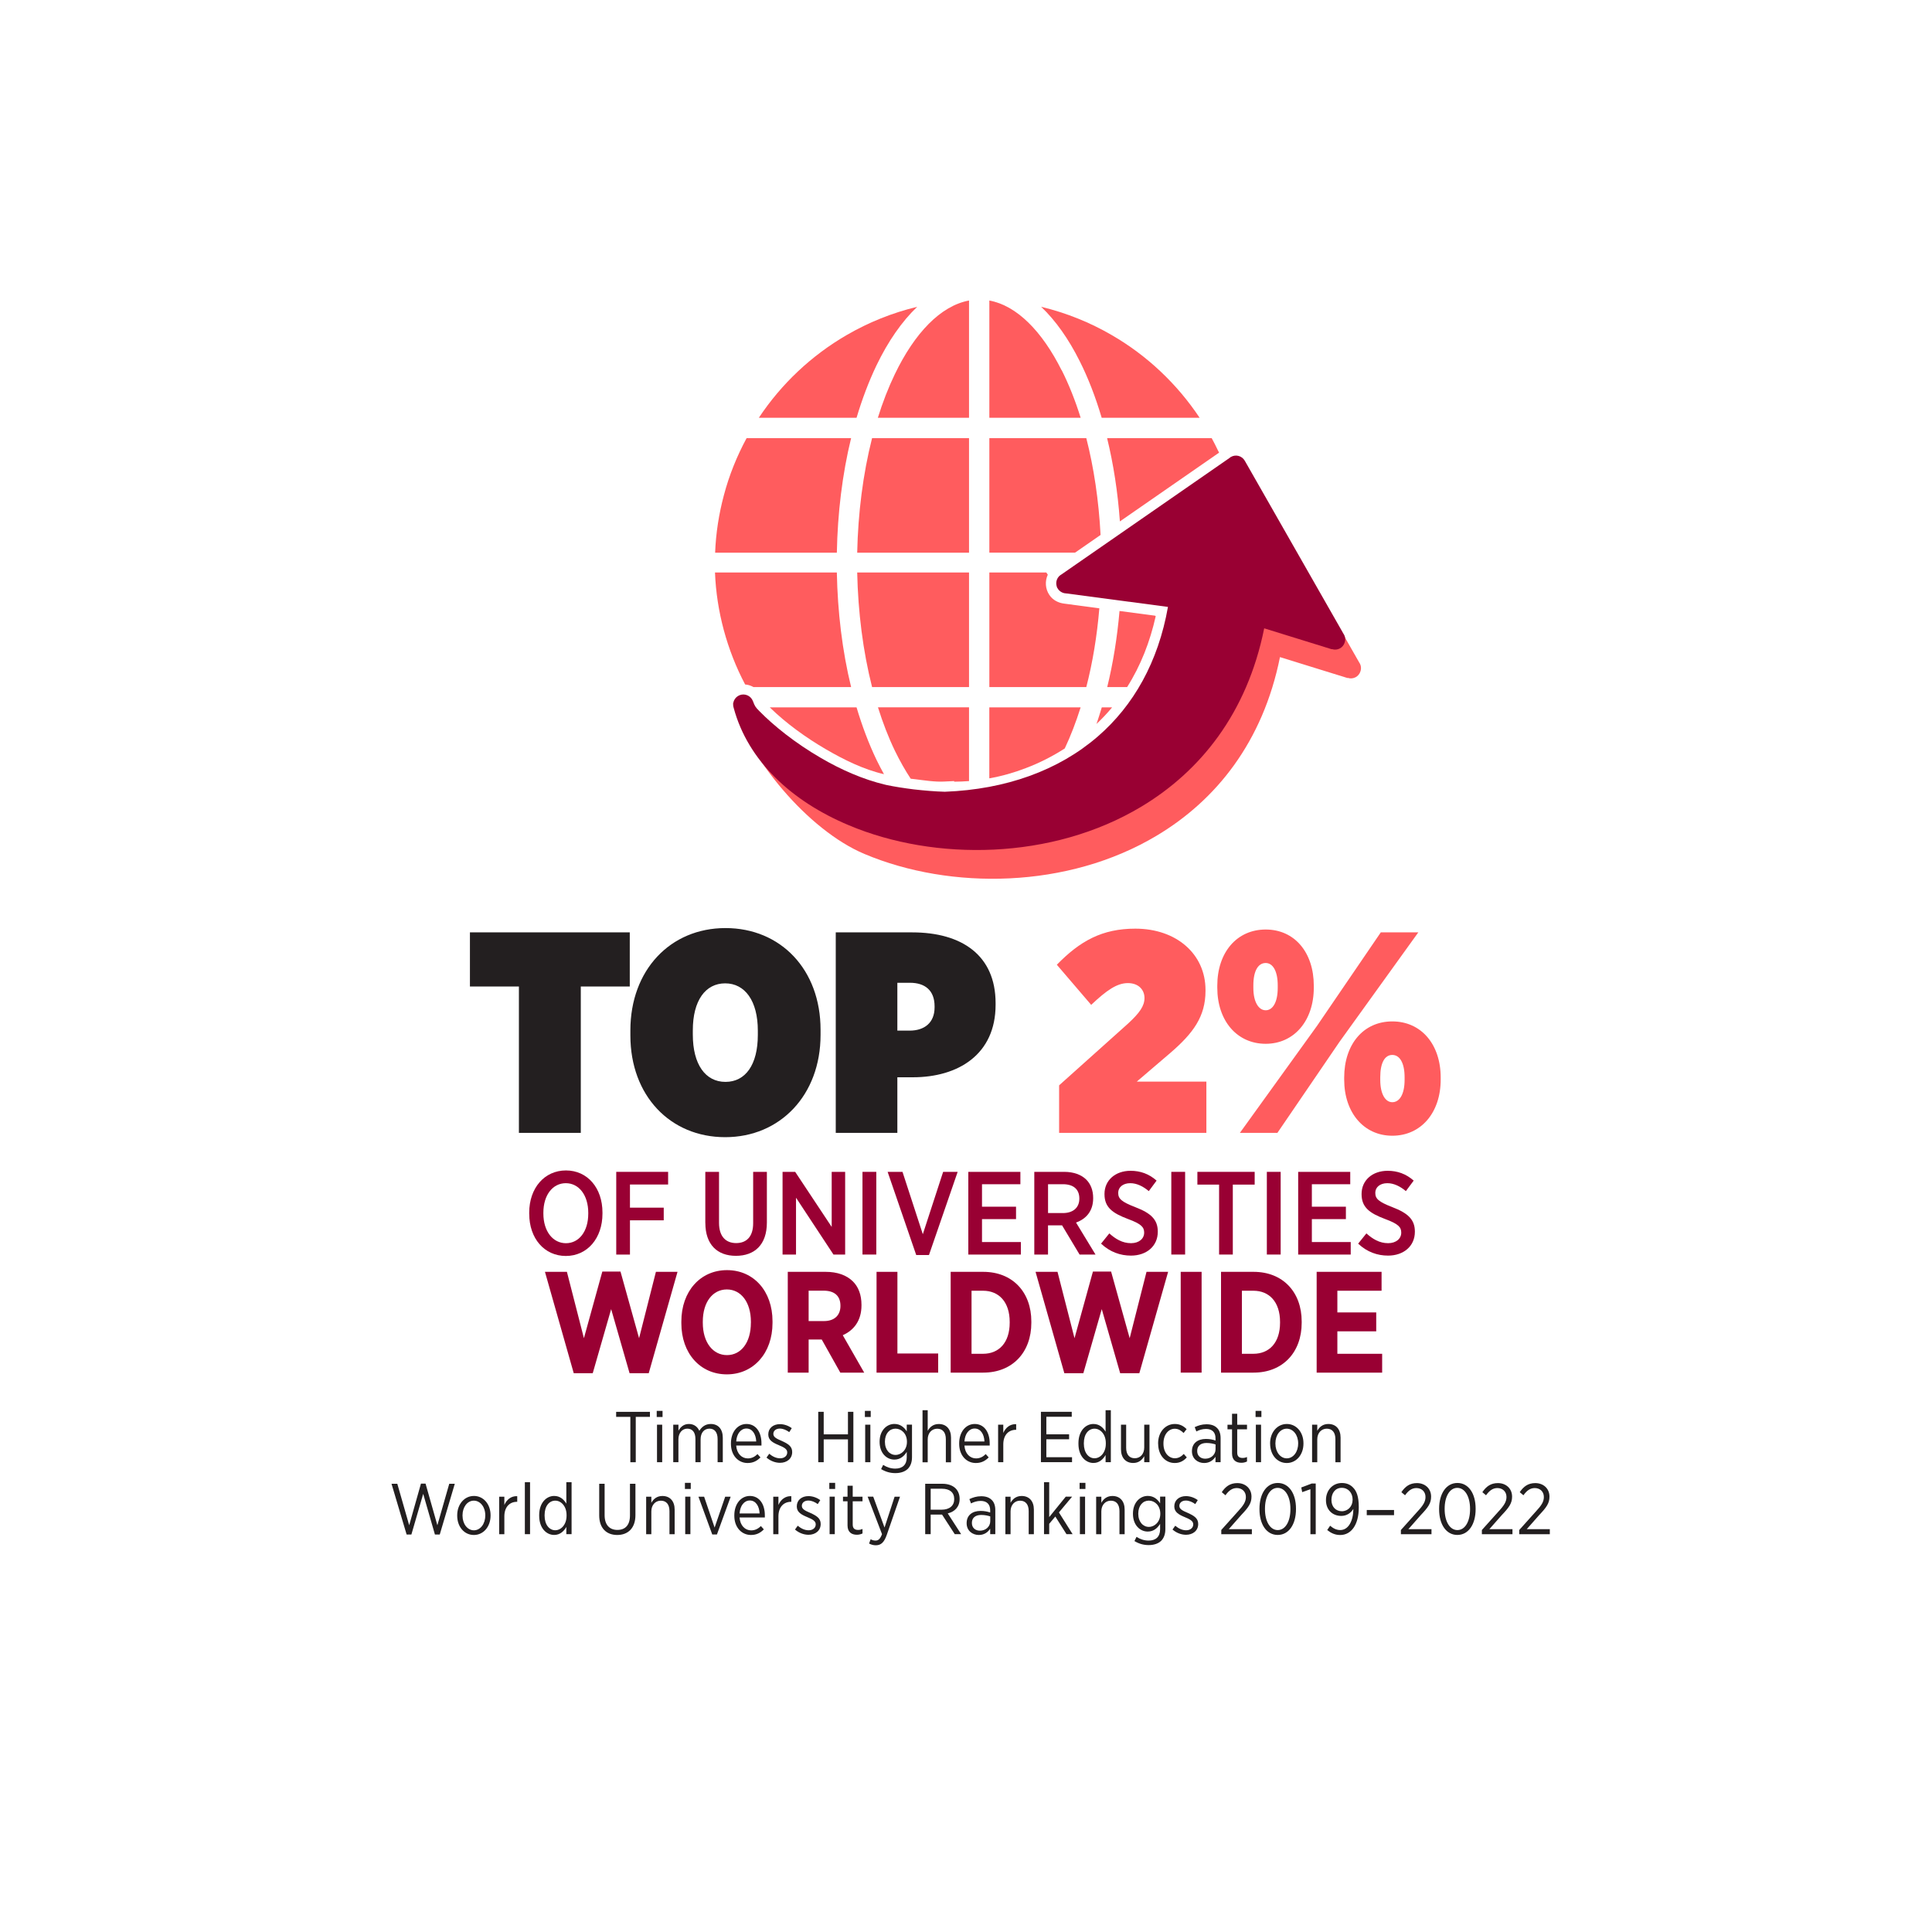 <?xml version="1.0" encoding="UTF-8"?><svg id="Layer_1" xmlns="http://www.w3.org/2000/svg" xmlns:xlink="http://www.w3.org/1999/xlink" viewBox="0 0 600 600"><defs><style>.cls-1{fill:none;}.cls-2{clip-path:url(#clippath);}.cls-3{fill:#ff5c5e;}.cls-4{fill:#903;}.cls-5{fill:#231f20;}</style><clipPath id="clippath"><rect class="cls-1" x="37.73" y="93.33" width="527.6" height="415.78"/></clipPath></defs><g><path class="cls-4" d="M164.35,376.99v-.37c0-7.67,4.73-13.13,11.41-13.13s11.34,5.43,11.34,13.06v.37c0,7.63-4.7,13.13-11.37,13.13s-11.37-5.43-11.37-13.06Zm18.34-.07v-.26c0-5.54-2.93-9.21-6.97-9.21s-6.97,3.63-6.97,9.17v.26c0,5.54,2.97,9.21,7.01,9.21s6.93-3.63,6.93-9.17Z"/><path class="cls-4" d="M191.38,363.93h16.11v3.93h-11.85v7.19h10.49v3.93h-10.49v10.64h-4.26v-25.68Z"/><path class="cls-4" d="M219.04,379.78v-15.85h4.26v15.85c0,4.15,2.05,6.27,5.32,6.27s5.28-2.05,5.28-6.16v-15.96h4.26v15.74c0,6.9-3.82,10.34-9.61,10.34s-9.5-3.48-9.5-10.24Z"/><path class="cls-4" d="M243.02,363.93h3.93l11.34,17.1v-17.1h4.18v25.68h-3.63l-11.63-17.65v17.65h-4.18v-25.68Z"/><path class="cls-4" d="M267.85,363.93h4.29v25.68h-4.29v-25.68Z"/><path class="cls-4" d="M275.66,363.93h4.62l6.31,19.37,6.31-19.37h4.51l-8.91,25.83h-3.96l-8.88-25.83Z"/><path class="cls-4" d="M300.71,363.93h16.18v3.85h-11.92v6.97h10.57v3.85h-10.57v7.12h12.07v3.89h-16.32v-25.68Z"/><path class="cls-4" d="M321.22,363.93h9.28c2.93,0,5.32,.88,6.86,2.42,1.36,1.36,2.13,3.3,2.13,5.69v.11c0,3.96-2.2,6.42-5.32,7.52l6.05,9.94h-4.95l-5.43-9.06h-4.37v9.06h-4.26v-25.68Zm8.84,12.8c3.3,0,5.14-1.76,5.14-4.48v-.04c0-2.9-1.87-4.44-5.1-4.44h-4.62v8.95h4.59Z"/><path class="cls-4" d="M341.94,386.23l2.57-3.19c1.91,1.72,4.04,3.04,6.75,3.04,2.46,0,4.07-1.39,4.07-3.26v-.04c0-1.65-.88-2.68-4.95-4.18-4.88-1.83-7.37-3.63-7.37-7.74v-.07c0-4.22,3.34-7.19,8.11-7.19,3.01,0,5.72,.96,8.07,3.05l-2.42,3.26c-1.76-1.47-3.71-2.46-5.76-2.46-2.31,0-3.74,1.29-3.74,2.97v.04c0,1.8,.95,2.75,5.32,4.44,4.77,1.83,6.97,3.82,6.97,7.56v.07c0,4.51-3.52,7.41-8.33,7.41-3.3,0-6.49-1.1-9.28-3.71Z"/><path class="cls-4" d="M363.76,363.93h4.29v25.68h-4.29v-25.68Z"/><path class="cls-4" d="M378.61,367.89h-6.75v-3.96h17.79v3.96h-6.79v21.72h-4.26v-21.72Z"/><path class="cls-4" d="M393.43,363.93h4.29v25.68h-4.29v-25.68Z"/><path class="cls-4" d="M403.15,363.93h16.18v3.85h-11.92v6.97h10.57v3.85h-10.57v7.12h12.07v3.89h-16.32v-25.68Z"/><path class="cls-4" d="M421.78,386.23l2.57-3.19c1.91,1.72,4.04,3.04,6.75,3.04,2.46,0,4.07-1.39,4.07-3.26v-.04c0-1.65-.88-2.68-4.95-4.18-4.88-1.83-7.37-3.63-7.37-7.74v-.07c0-4.22,3.34-7.19,8.11-7.19,3.01,0,5.72,.96,8.07,3.05l-2.42,3.26c-1.76-1.47-3.71-2.46-5.76-2.46-2.31,0-3.74,1.29-3.74,2.97v.04c0,1.8,.96,2.75,5.32,4.44,4.77,1.83,6.97,3.82,6.97,7.56v.07c0,4.51-3.52,7.41-8.33,7.41-3.3,0-6.5-1.1-9.28-3.71Z"/></g><g><path class="cls-4" d="M169.22,394.98h6.84l5.28,20.61,5.72-20.7h5.64l5.77,20.7,5.23-20.61h6.71l-8.94,31.48h-5.95l-5.72-19.9-5.72,19.9h-5.9l-8.94-31.48Z"/><path class="cls-4" d="M211.6,410.95v-.54c0-9.39,5.9-15.96,14.18-15.96s14.13,6.53,14.13,15.87v.54c0,9.35-5.9,15.96-14.18,15.96s-14.13-6.53-14.13-15.87Zm21.6-.13v-.31c0-6.17-3.13-10.06-7.47-10.06s-7.47,3.85-7.47,10.02v.31c0,6.17,3.17,10.06,7.51,10.06s7.42-3.85,7.42-10.02Z"/><path class="cls-4" d="M244.64,394.98h11.76c3.62,0,6.53,1.03,8.5,3,1.7,1.7,2.64,4.16,2.64,7.24v.18c0,4.74-2.37,7.73-5.81,9.26l6.66,11.63h-7.42l-5.77-10.29h-4.07v10.29h-6.48v-31.3Zm11.27,15.29c3.31,0,5.1-1.88,5.1-4.7v-.04c0-3.13-1.92-4.7-5.23-4.7h-4.65v9.44h4.79Z"/><path class="cls-4" d="M272.22,394.98h6.48v25.36h12.66v5.95h-19.14v-31.3Z"/><path class="cls-4" d="M295.24,394.98h10.11c9.08,0,14.94,6.26,14.94,15.43v.4c0,9.17-5.86,15.47-14.94,15.47h-10.11v-31.3Zm6.48,5.86v19.59h3.58c4.92,0,8.27-3.44,8.27-9.66v-.22c0-6.22-3.35-9.7-8.27-9.7h-3.58Z"/><path class="cls-4" d="M321.58,394.98h6.84l5.28,20.61,5.72-20.7h5.64l5.77,20.7,5.23-20.61h6.71l-8.94,31.48h-5.95l-5.72-19.9-5.72,19.9h-5.9l-8.94-31.48Z"/><path class="cls-4" d="M366.68,394.98h6.49v31.3h-6.49v-31.3Z"/><path class="cls-4" d="M379.2,394.98h10.11c9.08,0,14.94,6.26,14.94,15.43v.4c0,9.17-5.86,15.47-14.94,15.47h-10.11v-31.3Zm6.48,5.86v19.59h3.58c4.92,0,8.27-3.44,8.27-9.66v-.22c0-6.22-3.35-9.7-8.27-9.7h-3.58Z"/><path class="cls-4" d="M408.89,394.98h20.17v5.86h-13.73v6.75h12.07v5.86h-12.07v6.98h13.91v5.86h-20.34v-31.3Z"/></g><g class="cls-2"><path class="cls-3" d="M432.39,342.3c-2.14,0-3.74-2.49-3.74-6.94v-.8c0-4.54,1.42-6.94,3.74-6.94s3.82,2.49,3.82,6.94v.8c0,4.54-1.6,6.94-3.82,6.94m0,10.41c8.89,0,15.03-7.12,15.03-17.44v-.62c0-10.32-6.05-17.44-15.03-17.44s-14.94,7.12-14.94,17.44v.62c0,10.32,6.14,17.44,14.94,17.44m-23.22-34.34l-24.11,33.45h11.65l19.3-28.29,24.46-33.98h-11.65l-19.66,28.82Zm-16.1-19.3c2.22,0,3.74,2.49,3.74,6.94v.8c0,4.54-1.6,6.94-3.74,6.94s-3.83-2.49-3.83-6.94v-.8c0-4.54,1.51-6.94,3.83-6.94m0,25.09c8.8,0,14.94-7.12,14.94-17.43v-.62c0-10.32-5.96-17.44-14.94-17.44s-15.03,7.12-15.03,17.44v.62c0,10.32,6.14,17.43,15.03,17.43m-64.14,27.67h45.72v-15.92h-21.62l10.41-8.9c7.12-6.14,10.94-11.3,10.94-19.3v-.27c0-11.12-8.99-19.04-21.79-19.04-10.32,0-17.17,3.82-24.38,11.21l10.67,12.46c4.8-4.54,8.01-6.76,11.39-6.76s5.16,2.13,5.16,4.62-1.51,4.62-5.07,7.92l-21.44,19.21v14.77Z"/><path class="cls-5" d="M278.68,320.06v-14.85h3.91c4.71,0,7.65,2.4,7.65,7.29v.36c0,4.8-3.2,7.21-7.74,7.21h-3.82Zm-19.13,31.76h19.13v-17.26h4.8c14.14,0,25.71-7.12,25.71-22.5v-.53c0-14.86-10.5-21.97-25.89-21.97h-23.75v62.27Zm-34.25-15.83c-6.23,0-10.14-5.43-10.14-14.68v-1.33c0-9.25,3.91-14.59,10.05-14.59s10.14,5.43,10.14,14.68v1.33c0,9.25-3.82,14.59-10.05,14.59m-.09,17.17c17.08,0,29.62-13.08,29.62-31.76v-1.6c0-18.68-12.36-31.58-29.53-31.58s-29.53,13.08-29.53,31.76v1.6c0,18.68,12.36,31.58,29.44,31.58m-64.05-1.33h19.21v-45.46h15.21v-16.81h-49.64v16.81h15.21v45.46Z"/><path class="cls-5" d="M345.42,233.79c.57-1.68,1.11-3.4,1.64-5.16h3.21c-1.49,1.8-3.13,3.51-4.85,5.16"/><path class="cls-3" d="M266.01,129.75c1.72-5.77,3.78-11.24,6.19-16.28,3.59-7.45,7.87-13.64,12.65-18.19-7.8,1.87-15.13,4.85-21.86,8.75-10.97,6.35-20.33,15.17-27.33,25.72h30.35Z"/><path class="cls-3" d="M259.89,171.64c.23-12.19,1.68-24.35,4.43-35.58h-32.45c-3.02,5.58-5.43,11.54-7.07,17.77-1.53,5.73-2.48,11.7-2.71,17.81h37.8Z"/><path class="cls-3" d="M300.94,171.64v-35.58h-30.11c-2.83,11.16-4.36,23.35-4.62,35.58h34.74Z"/><path class="cls-3" d="M300.94,129.75v-36.42c-8.83,1.64-16.89,10.09-23.05,22.89-2.02,4.2-3.78,8.75-5.27,13.53h28.32Z"/><path class="cls-3" d="M329.68,114.96c-6.08-12.12-13.91-20.06-22.43-21.63v36.42h28.36c-1.68-5.39-3.67-10.36-5.89-14.79h-.04Z"/><path class="cls-3" d="M341.79,166.1c-.57-10.78-2.1-20.91-4.43-30.04h-30.11v35.58h26.6l7.99-5.54h-.04Z"/><path class="cls-3" d="M378.59,140.57c-.08-.19-.15-.35-.27-.53-.65-1.34-1.3-2.68-2.02-3.98h-32.48c1.95,7.99,3.32,16.7,3.97,25.87l30.77-21.33,.04-.04Z"/><path class="cls-3" d="M372.56,129.75c-6.96-10.47-16.28-19.3-27.21-25.64-6.76-3.94-14.18-6.95-22.01-8.83,4.47,4.24,8.52,9.97,11.96,16.85,2.64,5.24,4.93,11.16,6.84,17.62h30.42Z"/><path class="cls-3" d="M266.01,219.68c1.72,5.77,3.78,11.24,6.19,16.28,.73,1.53,1.53,3.02,2.33,4.47-6.34-1.45-12.5-4.51-18.08-7.76-6.04-3.52-12.34-8.03-17.39-12.99h26.94Z"/><path class="cls-3" d="M259.89,177.79c.23,12.19,1.68,24.35,4.43,35.58h-30.35c-.8-.46-1.64-.73-2.56-.8-2.83-5.35-5.04-11.01-6.65-16.97-1.53-5.73-2.48-11.69-2.71-17.81h37.83Z"/><path class="cls-3" d="M300.94,177.79v35.58h-30.11c-2.83-11.16-4.36-23.35-4.62-35.58h34.74Z"/><path class="cls-3" d="M300.94,219.68v22.89c-1.53,.11-3.09,.19-4.62,.19v-.19l-3.13,.15c-2.9,.15-6.15-.38-9.02-.73-.46-.04-.92-.11-1.34-.15-1.72-2.6-3.36-5.5-4.89-8.64-2.03-4.2-3.78-8.75-5.28-13.53h28.28Z"/><path class="cls-3" d="M307.24,241.77v-22.09h28.36c-1.45,4.59-3.09,8.87-4.93,12.76-3.82,2.45-7.87,4.51-12.11,6.11-3.67,1.42-7.45,2.49-11.31,3.17v.04Z"/><path class="cls-3" d="M341.41,188.91c-.73,8.71-2.1,16.93-4.05,24.46h-30.11v-35.58h17.69l.46,.69c-.92,1.99-.8,4.4,.5,6.31,1.07,1.57,2.75,2.45,4.62,2.67l10.85,1.45h.04Z"/><path class="cls-3" d="M350.01,213.37h-6.15c1.8-7.34,3.09-15.29,3.82-23.62l11.01,1.45,.23,.15c-1.76,7.91-4.66,15.36-8.87,22.01h-.04Z"/><path class="cls-3" d="M340.53,224.84c.57-1.68,1.11-3.4,1.64-5.16h3.21c-1.49,1.8-3.13,3.51-4.85,5.16"/><path class="cls-3" d="M334.97,183.74l51.77-32.58c.15-.11,.27-.23,.42-.31,1.53-.88,3.44-.34,4.32,1.18l-2.75,1.57,2.75-1.57,30.65,53.73c.53,.76,.69,1.76,.38,2.71-.5,1.68-2.29,2.6-3.94,2.06l-.08,.04-20.98-6.5c-5.31,26.37-19.83,44.41-38.22,55.41-13.83,8.29-29.85,12.54-45.75,13.3-15.86,.76-31.64-1.91-45.06-7.57-17.69-7.41-36.36-30.2-40.79-46.67-.57-1.6,5.33,6.89,6.93,6.28,1.64-.61,3.44,.19,4.09,1.84,.31,.84,.54,1.34,.76,1.68,.23,.38,.61,.8,1.26,1.45,4.28,4.4,11.08,9.9,19.07,14.52,6.19,3.63,13.11,6.69,20.03,8.33,.04,0,.11,0,.15,.04,2.67,.57,5.66,1.03,8.72,1.42,3.32,.38,6.65,.65,9.55,.73h.15c18.88-.73,35.28-6.61,47.5-17.24,11.01-9.55,19.94-33.7,22.96-50.83l-25.93-2.76c-.96-.04-14.01-.65-14.58-1.46-.99-1.41,4.08,1.72,5.54,.73"/><path class="cls-4" d="M329.41,178.56l52.43-36.34c.15-.12,.27-.23,.42-.31,1.53-.88,3.44-.35,4.32,1.18l-2.75,1.57,2.75-1.57,30.65,53.73c.53,.76,.69,1.76,.38,2.71-.5,1.68-2.29,2.6-3.94,2.06l-.08,.04-20.98-6.5c-5.31,26.37-19.83,44.41-38.22,55.42-13.83,8.29-29.85,12.54-45.74,13.3-15.86,.76-31.64-1.91-45.06-7.57-17.69-7.41-31.3-19.95-35.73-36.42-.57-1.61,.27-3.36,1.87-3.98,1.64-.61,3.44,.19,4.09,1.84,.31,.84,.54,1.34,.76,1.68,.23,.38,.61,.8,1.26,1.45,4.28,4.39,11.08,9.9,19.07,14.52,6.19,3.63,13.11,6.69,20.03,8.33,.04,0,.11,0,.15,.04,2.67,.57,5.66,1.03,8.71,1.41,3.33,.38,6.65,.65,9.55,.73h.15c18.88-.73,35.28-6.61,47.51-17.23,11.01-9.55,18.69-23.05,21.71-40.17l-31.68-4.2c-.96-.04-1.87-.53-2.45-1.34-.99-1.42-.65-3.4,.8-4.4"/></g><g><path class="cls-5" d="M195.75,440.02h-4.4v-1.56h10.49v1.56h-4.4v14.09h-1.68v-14.09Z"/><path class="cls-5" d="M203.95,438.16h1.81v1.9h-1.81v-1.9Zm.09,4.29h1.61v11.65h-1.61v-11.65Z"/><path class="cls-5" d="M209.09,442.45h1.61v1.86c.65-1.12,1.59-2.08,3.26-2.08,1.54,0,2.66,.85,3.22,2.12,.72-1.14,1.79-2.12,3.58-2.12,2.26,0,3.71,1.56,3.71,4.27v7.6h-1.61v-7.18c0-2.12-.94-3.24-2.53-3.24s-2.75,1.21-2.75,3.31v7.11h-1.61v-7.2c0-2.1-.94-3.22-2.53-3.22s-2.75,1.36-2.75,3.33v7.09h-1.61v-11.65Z"/><path class="cls-5" d="M227,448.38v-.13c0-3.56,2.08-6.02,4.83-6.02,2.91,0,4.65,2.5,4.65,6.02v.67h-7.85c.18,2.57,1.77,4,3.6,4,1.27,0,2.21-.54,3.02-1.34l.92,1.03c-1.05,1.07-2.26,1.74-4,1.74-2.84,0-5.17-2.28-5.17-5.97Zm7.85-.72c-.09-2.21-1.16-4.02-3.04-4.02-1.72,0-3.02,1.59-3.17,4.02h6.22Z"/><path class="cls-5" d="M238.04,452.67l.85-1.19c1.1,.92,2.24,1.41,3.4,1.41,1.27,0,2.19-.74,2.19-1.81v-.04c0-1.01-.96-1.54-2.57-2.21-1.83-.76-3.31-1.52-3.31-3.33v-.05c0-1.92,1.52-3.17,3.62-3.17,1.34,0,2.68,.51,3.67,1.25l-.78,1.23c-.89-.65-1.9-1.1-2.93-1.1-1.21,0-2.01,.69-2.01,1.63v.04c0,.98,1.01,1.48,2.59,2.15,1.92,.87,3.26,1.65,3.26,3.44v.02c0,2.1-1.68,3.35-3.78,3.35-1.43,0-2.97-.56-4.2-1.63Z"/><path class="cls-5" d="M254.11,438.45h1.7v7h7.53v-7h1.68v15.65h-1.68v-7.09h-7.53v7.09h-1.7v-15.65Z"/><path class="cls-5" d="M268.6,438.16h1.81v1.9h-1.81v-1.9Zm.09,4.29h1.61v11.65h-1.61v-11.65Z"/><path class="cls-5" d="M273.63,456.25l.65-1.32c1.1,.74,2.41,1.16,3.76,1.16,2.19,0,3.56-1.16,3.56-3.49v-1.7c-.81,1.3-1.99,2.39-3.85,2.39-2.37,0-4.58-1.97-4.58-5.5v-.09c0-3.49,2.24-5.48,4.58-5.48,1.88,0,3.06,1.07,3.85,2.3v-2.08h1.63v10.11c0,1.59-.47,2.77-1.3,3.62-.9,.87-2.24,1.32-3.87,1.32s-3.04-.42-4.43-1.25Zm8.03-8.45v-.07c0-2.51-1.72-4.05-3.55-4.05s-3.29,1.5-3.29,4.05v.04c0,2.53,1.5,4.07,3.29,4.07s3.55-1.56,3.55-4.05Z"/><path class="cls-5" d="M286.5,437.96h1.61v6.4c.65-1.16,1.7-2.12,3.44-2.12,2.37,0,3.8,1.63,3.8,4.23v7.65h-1.61v-7.18c0-2.08-.98-3.24-2.68-3.24s-2.95,1.34-2.95,3.33v7.09h-1.61v-16.14Z"/><path class="cls-5" d="M297.88,448.38v-.13c0-3.56,2.08-6.02,4.83-6.02,2.91,0,4.65,2.5,4.65,6.02v.67h-7.85c.18,2.57,1.77,4,3.6,4,1.27,0,2.21-.54,3.02-1.34l.92,1.03c-1.05,1.07-2.26,1.74-4,1.74-2.84,0-5.17-2.28-5.17-5.97Zm7.85-.72c-.09-2.21-1.16-4.02-3.04-4.02-1.72,0-3.02,1.59-3.17,4.02h6.22Z"/><path class="cls-5" d="M309.97,442.45h1.61v2.57c.69-1.63,2.1-2.82,4-2.73v1.75h-.11c-2.15,0-3.89,1.52-3.89,4.52v5.54h-1.61v-11.65Z"/><path class="cls-5" d="M323.27,438.45h9.57v1.54h-7.89v5.45h7.07v1.54h-7.07v5.57h7.98v1.54h-9.66v-15.65Z"/><path class="cls-5" d="M334.92,448.4v-.22c0-3.87,2.28-5.95,4.65-5.95,1.86,0,3.02,1.12,3.78,2.39v-6.66h1.63v16.14h-1.63v-2.24c-.76,1.32-1.95,2.48-3.78,2.48-2.37,0-4.65-2.06-4.65-5.95Zm8.5-.02v-.22c0-2.73-1.68-4.47-3.51-4.47s-3.31,1.63-3.31,4.49v.18c0,2.84,1.5,4.52,3.31,4.52s3.51-1.74,3.51-4.49Z"/><path class="cls-5" d="M348.13,450.1v-7.65h1.61v7.18c0,2.08,.98,3.24,2.68,3.24s2.93-1.32,2.93-3.33v-7.09h1.63v11.65h-1.63v-1.88c-.63,1.14-1.68,2.12-3.42,2.12-2.37,0-3.8-1.65-3.8-4.25Z"/><path class="cls-5" d="M359.66,448.4v-.18c0-3.51,2.28-5.99,5.19-5.99,1.65,0,2.75,.69,3.67,1.59l-.94,1.21c-.71-.69-1.54-1.32-2.75-1.32-1.95,0-3.51,1.83-3.51,4.54v.11c0,2.77,1.61,4.52,3.58,4.52,1.14-.02,2.01-.58,2.73-1.34l.94,1.07c-.87,.98-2.03,1.74-3.75,1.74-2.93,0-5.14-2.44-5.14-5.95Z"/><path class="cls-5" d="M370.17,450.73v-.09c0-2.39,1.75-3.76,4.32-3.76,1.23,0,2.12,.2,3,.49v-.72c0-1.88-1.09-2.88-2.95-2.88-1.18,0-2.19,.36-3,.78l-.51-1.34c1.09-.51,2.23-.89,3.66-.89s2.51,.38,3.26,1.14c.74,.69,1.12,1.79,1.12,3.15v7.49h-1.59v-1.7c-.69,1.07-1.83,1.95-3.53,1.95-1.96,0-3.78-1.32-3.78-3.62Zm7.33-.65v-1.5c-.74-.24-1.68-.45-2.82-.45-1.85,0-2.88,.96-2.88,2.44v.09c0,1.46,1.07,2.35,2.48,2.35,1.79,.02,3.22-1.25,3.22-2.93Z"/><path class="cls-5" d="M382.62,451.4v-7.51h-1.41v-1.43h1.41v-3.4h1.61v3.4h3.04v1.43h-3.04v7.24c0,1.23,.67,1.65,1.68,1.65,.45,0,.9-.09,1.36-.29v1.39c-.51,.24-1.07,.4-1.74,.4-1.65,0-2.91-.81-2.91-2.88Z"/><path class="cls-5" d="M389.93,438.16h1.81v1.9h-1.81v-1.9Zm.09,4.29h1.61v11.65h-1.61v-11.65Z"/><path class="cls-5" d="M394.44,448.36v-.14c0-3.38,2.21-5.99,5.19-5.99s5.17,2.57,5.17,5.97v.14c0,3.4-2.19,6.01-5.19,6.01s-5.16-2.57-5.16-5.99Zm8.72,0v-.11c0-2.62-1.56-4.56-3.56-4.56s-3.51,1.97-3.51,4.54v.11c0,2.59,1.54,4.56,3.53,4.56s3.53-1.97,3.53-4.54Z"/><path class="cls-5" d="M407.48,442.45h1.61v1.9c.65-1.16,1.7-2.12,3.44-2.12,2.37,0,3.8,1.63,3.8,4.23v7.65h-1.61v-7.18c0-2.08-.98-3.24-2.68-3.24s-2.95,1.34-2.95,3.33v7.09h-1.61v-11.65Z"/></g><g><path class="cls-5" d="M121.58,460.8h1.81l3.69,12.88,3.65-12.93h1.43l3.67,12.93,3.69-12.88h1.72l-4.67,15.76h-1.5l-3.64-12.63-3.67,12.63h-1.48l-4.69-15.76Z"/><path class="cls-5" d="M141.99,470.71v-.14c0-3.38,2.21-5.99,5.19-5.99s5.17,2.57,5.17,5.97v.14c0,3.4-2.19,6.01-5.19,6.01s-5.17-2.57-5.17-5.99Zm8.72,0v-.11c0-2.62-1.57-4.56-3.56-4.56s-3.51,1.97-3.51,4.54v.11c0,2.59,1.54,4.56,3.53,4.56s3.53-1.97,3.53-4.54Z"/><path class="cls-5" d="M155.02,464.81h1.61v2.57c.69-1.63,2.1-2.82,4-2.73v1.75h-.11c-2.15,0-3.89,1.52-3.89,4.52v5.54h-1.61v-11.65Z"/><path class="cls-5" d="M163,460.31h1.61v16.14h-1.61v-16.14Z"/><path class="cls-5" d="M167.45,470.75v-.22c0-3.87,2.28-5.95,4.65-5.95,1.86,0,3.02,1.12,3.78,2.39v-6.66h1.63v16.14h-1.63v-2.24c-.76,1.32-1.95,2.48-3.78,2.48-2.37,0-4.65-2.06-4.65-5.95Zm8.5-.02v-.22c0-2.73-1.68-4.47-3.51-4.47s-3.31,1.63-3.31,4.49v.18c0,2.84,1.5,4.52,3.31,4.52s3.51-1.74,3.51-4.49Z"/><path class="cls-5" d="M186.09,470.62v-9.82h1.68v9.77c0,2.95,1.5,4.56,3.96,4.56s3.91-1.5,3.91-4.49v-9.84h1.7v9.73c0,4.02-2.28,6.17-5.66,6.17s-5.59-2.15-5.59-6.08Z"/><path class="cls-5" d="M200.67,464.81h1.61v1.9c.65-1.16,1.7-2.12,3.44-2.12,2.37,0,3.8,1.63,3.8,4.23v7.65h-1.61v-7.18c0-2.08-.98-3.24-2.68-3.24s-2.95,1.34-2.95,3.33v7.09h-1.61v-11.65Z"/><path class="cls-5" d="M212.71,460.51h1.81v1.9h-1.81v-1.9Zm.09,4.29h1.61v11.65h-1.61v-11.65Z"/><path class="cls-5" d="M216.9,464.81h1.77l3.26,9.59,3.29-9.59h1.7l-4.27,11.74h-1.45l-4.29-11.74Z"/><path class="cls-5" d="M228.05,470.73v-.13c0-3.56,2.08-6.02,4.83-6.02,2.91,0,4.65,2.5,4.65,6.02v.67h-7.85c.18,2.57,1.77,4,3.6,4,1.27,0,2.21-.54,3.02-1.34l.92,1.03c-1.05,1.07-2.26,1.74-4,1.74-2.84,0-5.17-2.28-5.17-5.97Zm7.85-.72c-.09-2.21-1.16-4.02-3.04-4.02-1.72,0-3.02,1.59-3.17,4.02h6.22Z"/><path class="cls-5" d="M240.14,464.81h1.61v2.57c.69-1.63,2.1-2.82,4-2.73v1.75h-.11c-2.15,0-3.89,1.52-3.89,4.52v5.54h-1.61v-11.65Z"/><path class="cls-5" d="M246.89,475.02l.85-1.19c1.1,.92,2.24,1.41,3.4,1.41,1.27,0,2.19-.74,2.19-1.81v-.04c0-1.01-.96-1.54-2.57-2.21-1.83-.76-3.31-1.52-3.31-3.33v-.05c0-1.92,1.52-3.17,3.62-3.17,1.34,0,2.68,.51,3.67,1.25l-.78,1.23c-.89-.65-1.9-1.1-2.93-1.1-1.21,0-2.01,.69-2.01,1.63v.04c0,.98,1.01,1.48,2.59,2.15,1.92,.87,3.26,1.65,3.26,3.44v.02c0,2.1-1.68,3.35-3.78,3.35-1.43,0-2.97-.56-4.2-1.63Z"/><path class="cls-5" d="M257.55,460.51h1.81v1.9h-1.81v-1.9Zm.09,4.29h1.61v11.65h-1.61v-11.65Z"/><path class="cls-5" d="M263.21,473.75v-7.51h-1.41v-1.43h1.41v-3.4h1.61v3.4h3.04v1.43h-3.04v7.24c0,1.23,.67,1.65,1.68,1.65,.45,0,.89-.09,1.36-.29v1.39c-.51,.24-1.07,.4-1.74,.4-1.65,0-2.91-.81-2.91-2.88Z"/><path class="cls-5" d="M277.83,464.81h1.68l-4.11,11.85c-.83,2.39-1.83,3.24-3.42,3.24-.72,0-1.39-.18-2.08-.54l.49-1.34c.45,.27,.94,.42,1.52,.42,.87,0,1.43-.49,2.01-1.99l-4.47-11.65h1.74l3.51,9.59,3.13-9.59Z"/><path class="cls-5" d="M287.33,460.8h5.37c1.74,0,3.2,.54,4.09,1.45,.78,.78,1.23,1.92,1.23,3.22v.04c0,2.48-1.54,3.98-3.69,4.49l4.16,6.44h-1.99l-3.94-6.08h-3.53v6.08h-1.7v-15.65Zm5.05,8.05c2.55,0,3.96-1.28,3.96-3.26v-.05c0-2.06-1.41-3.2-3.78-3.2h-3.53v6.51h3.35Z"/><path class="cls-5" d="M300.2,473.08v-.09c0-2.39,1.74-3.76,4.31-3.76,1.23,0,2.12,.2,3,.49v-.72c0-1.88-1.1-2.88-2.95-2.88-1.18,0-2.19,.36-3,.78l-.51-1.34c1.1-.51,2.24-.89,3.67-.89s2.5,.38,3.26,1.14c.74,.69,1.12,1.79,1.12,3.15v7.49h-1.59v-1.7c-.69,1.07-1.83,1.95-3.53,1.95-1.97,0-3.78-1.32-3.78-3.62Zm7.33-.65v-1.5c-.74-.24-1.68-.45-2.82-.45-1.86,0-2.88,.96-2.88,2.44v.09c0,1.46,1.07,2.35,2.48,2.35,1.79,.02,3.22-1.25,3.22-2.93Z"/><path class="cls-5" d="M312.23,464.81h1.61v1.9c.65-1.16,1.7-2.12,3.44-2.12,2.37,0,3.8,1.63,3.8,4.23v7.65h-1.61v-7.18c0-2.08-.98-3.24-2.68-3.24s-2.95,1.34-2.95,3.33v7.09h-1.61v-11.65Z"/><path class="cls-5" d="M324.23,460.31h1.61v10.84l5.14-6.35h1.97l-4.09,4.9,4.25,6.75h-1.9l-3.47-5.48-1.9,2.26v3.22h-1.61v-16.14Z"/><path class="cls-5" d="M335.28,460.51h1.81v1.9h-1.81v-1.9Zm.09,4.29h1.61v11.65h-1.61v-11.65Z"/><path class="cls-5" d="M340.42,464.81h1.61v1.9c.65-1.16,1.7-2.12,3.44-2.12,2.37,0,3.8,1.63,3.8,4.23v7.65h-1.61v-7.18c0-2.08-.98-3.24-2.68-3.24s-2.95,1.34-2.95,3.33v7.09h-1.61v-11.65Z"/><path class="cls-5" d="M352.31,478.6l.65-1.32c1.1,.74,2.41,1.16,3.76,1.16,2.19,0,3.56-1.16,3.56-3.49v-1.7c-.81,1.3-1.99,2.39-3.84,2.39-2.37,0-4.59-1.97-4.59-5.5v-.09c0-3.49,2.24-5.48,4.59-5.48,1.88,0,3.06,1.07,3.84,2.3v-2.08h1.63v10.11c0,1.59-.47,2.77-1.3,3.62-.9,.87-2.24,1.32-3.87,1.32s-3.04-.42-4.43-1.25Zm8.03-8.45v-.07c0-2.51-1.72-4.05-3.55-4.05s-3.29,1.5-3.29,4.05v.04c0,2.53,1.5,4.07,3.29,4.07s3.55-1.56,3.55-4.05Z"/><path class="cls-5" d="M364.13,475.02l.85-1.19c1.1,.92,2.24,1.41,3.4,1.41,1.27,0,2.19-.74,2.19-1.81v-.04c0-1.01-.96-1.54-2.57-2.21-1.83-.76-3.31-1.52-3.31-3.33v-.05c0-1.92,1.52-3.17,3.62-3.17,1.34,0,2.68,.51,3.67,1.25l-.78,1.23c-.9-.65-1.9-1.1-2.93-1.1-1.21,0-2.01,.69-2.01,1.63v.04c0,.98,1,1.48,2.59,2.15,1.92,.87,3.26,1.65,3.26,3.44v.02c0,2.1-1.68,3.35-3.78,3.35-1.43,0-2.97-.56-4.2-1.63Z"/><path class="cls-5" d="M379.27,475.16l5.05-5.63c1.88-2.01,2.6-3.17,2.6-4.63,0-1.7-1.23-2.77-2.82-2.77-1.41,0-2.46,.76-3.53,2.24l-1.14-.96c1.18-1.77,2.59-2.82,4.83-2.82,2.55,0,4.4,1.72,4.4,4.18v.07c0,2.01-.96,3.33-3.15,5.63l-3.91,4.43h7.18v1.56h-9.5v-1.3Z"/><path class="cls-5" d="M391.14,468.74v-.18c0-4.7,2.21-8.01,5.68-8.01s5.66,3.29,5.66,7.96v.18c0,4.7-2.21,8-5.68,8s-5.66-3.29-5.66-7.96Zm9.61-.02v-.16c0-3.76-1.59-6.49-3.96-6.49s-3.94,2.69-3.94,6.46v.16c0,3.76,1.57,6.49,3.96,6.49s3.94-2.71,3.94-6.46Z"/><path class="cls-5" d="M406.96,462.48l-2.55,.92-.29-1.45,3.24-1.23h1.25v15.74h-1.65v-13.98Z"/><path class="cls-5" d="M420.31,468.59c-.82,1.34-2.12,2.19-3.78,2.19-2.68,0-4.74-1.86-4.74-4.87v-.05c0-3.04,2.08-5.3,4.94-5.3,1.45,0,2.59,.49,3.44,1.37,1.12,1.1,1.81,2.82,1.81,6.08v.18c0,5.3-2.32,8.52-5.77,8.52-1.61,0-2.86-.6-4.03-1.54l.9-1.34c1.01,.85,1.97,1.34,3.15,1.34,2.57,0,4.05-2.88,4.07-6.57Zm-.24-2.77v-.07c0-2.1-1.32-3.69-3.38-3.69s-3.2,1.68-3.2,3.74v.04c0,2.12,1.37,3.49,3.24,3.49s3.33-1.52,3.33-3.51Z"/><path class="cls-5" d="M424.46,468.94h8.47v1.61h-8.47v-1.61Z"/><path class="cls-5" d="M435.06,475.16l5.05-5.63c1.88-2.01,2.59-3.17,2.59-4.63,0-1.7-1.23-2.77-2.82-2.77-1.41,0-2.46,.76-3.53,2.24l-1.14-.96c1.19-1.77,2.6-2.82,4.83-2.82,2.55,0,4.4,1.72,4.4,4.18v.07c0,2.01-.96,3.33-3.15,5.63l-3.91,4.43h7.18v1.56h-9.5v-1.3Z"/><path class="cls-5" d="M446.93,468.74v-.18c0-4.7,2.21-8.01,5.68-8.01s5.66,3.29,5.66,7.96v.18c0,4.7-2.21,8-5.68,8s-5.66-3.29-5.66-7.96Zm9.61-.02v-.16c0-3.76-1.59-6.49-3.96-6.49s-3.93,2.69-3.93,6.46v.16c0,3.76,1.56,6.49,3.96,6.49s3.93-2.71,3.93-6.46Z"/><path class="cls-5" d="M460.21,475.16l5.05-5.63c1.88-2.01,2.59-3.17,2.59-4.63,0-1.7-1.23-2.77-2.82-2.77-1.41,0-2.46,.76-3.53,2.24l-1.14-.96c1.19-1.77,2.6-2.82,4.83-2.82,2.55,0,4.4,1.72,4.4,4.18v.07c0,2.01-.96,3.33-3.15,5.63l-3.91,4.43h7.18v1.56h-9.5v-1.3Z"/><path class="cls-5" d="M471.81,475.16l5.05-5.63c1.88-2.01,2.6-3.17,2.6-4.63,0-1.7-1.23-2.77-2.82-2.77-1.41,0-2.46,.76-3.53,2.24l-1.14-.96c1.19-1.77,2.59-2.82,4.83-2.82,2.55,0,4.4,1.72,4.4,4.18v.07c0,2.01-.96,3.33-3.15,5.63l-3.91,4.43h7.17v1.56h-9.5v-1.3Z"/></g></svg>